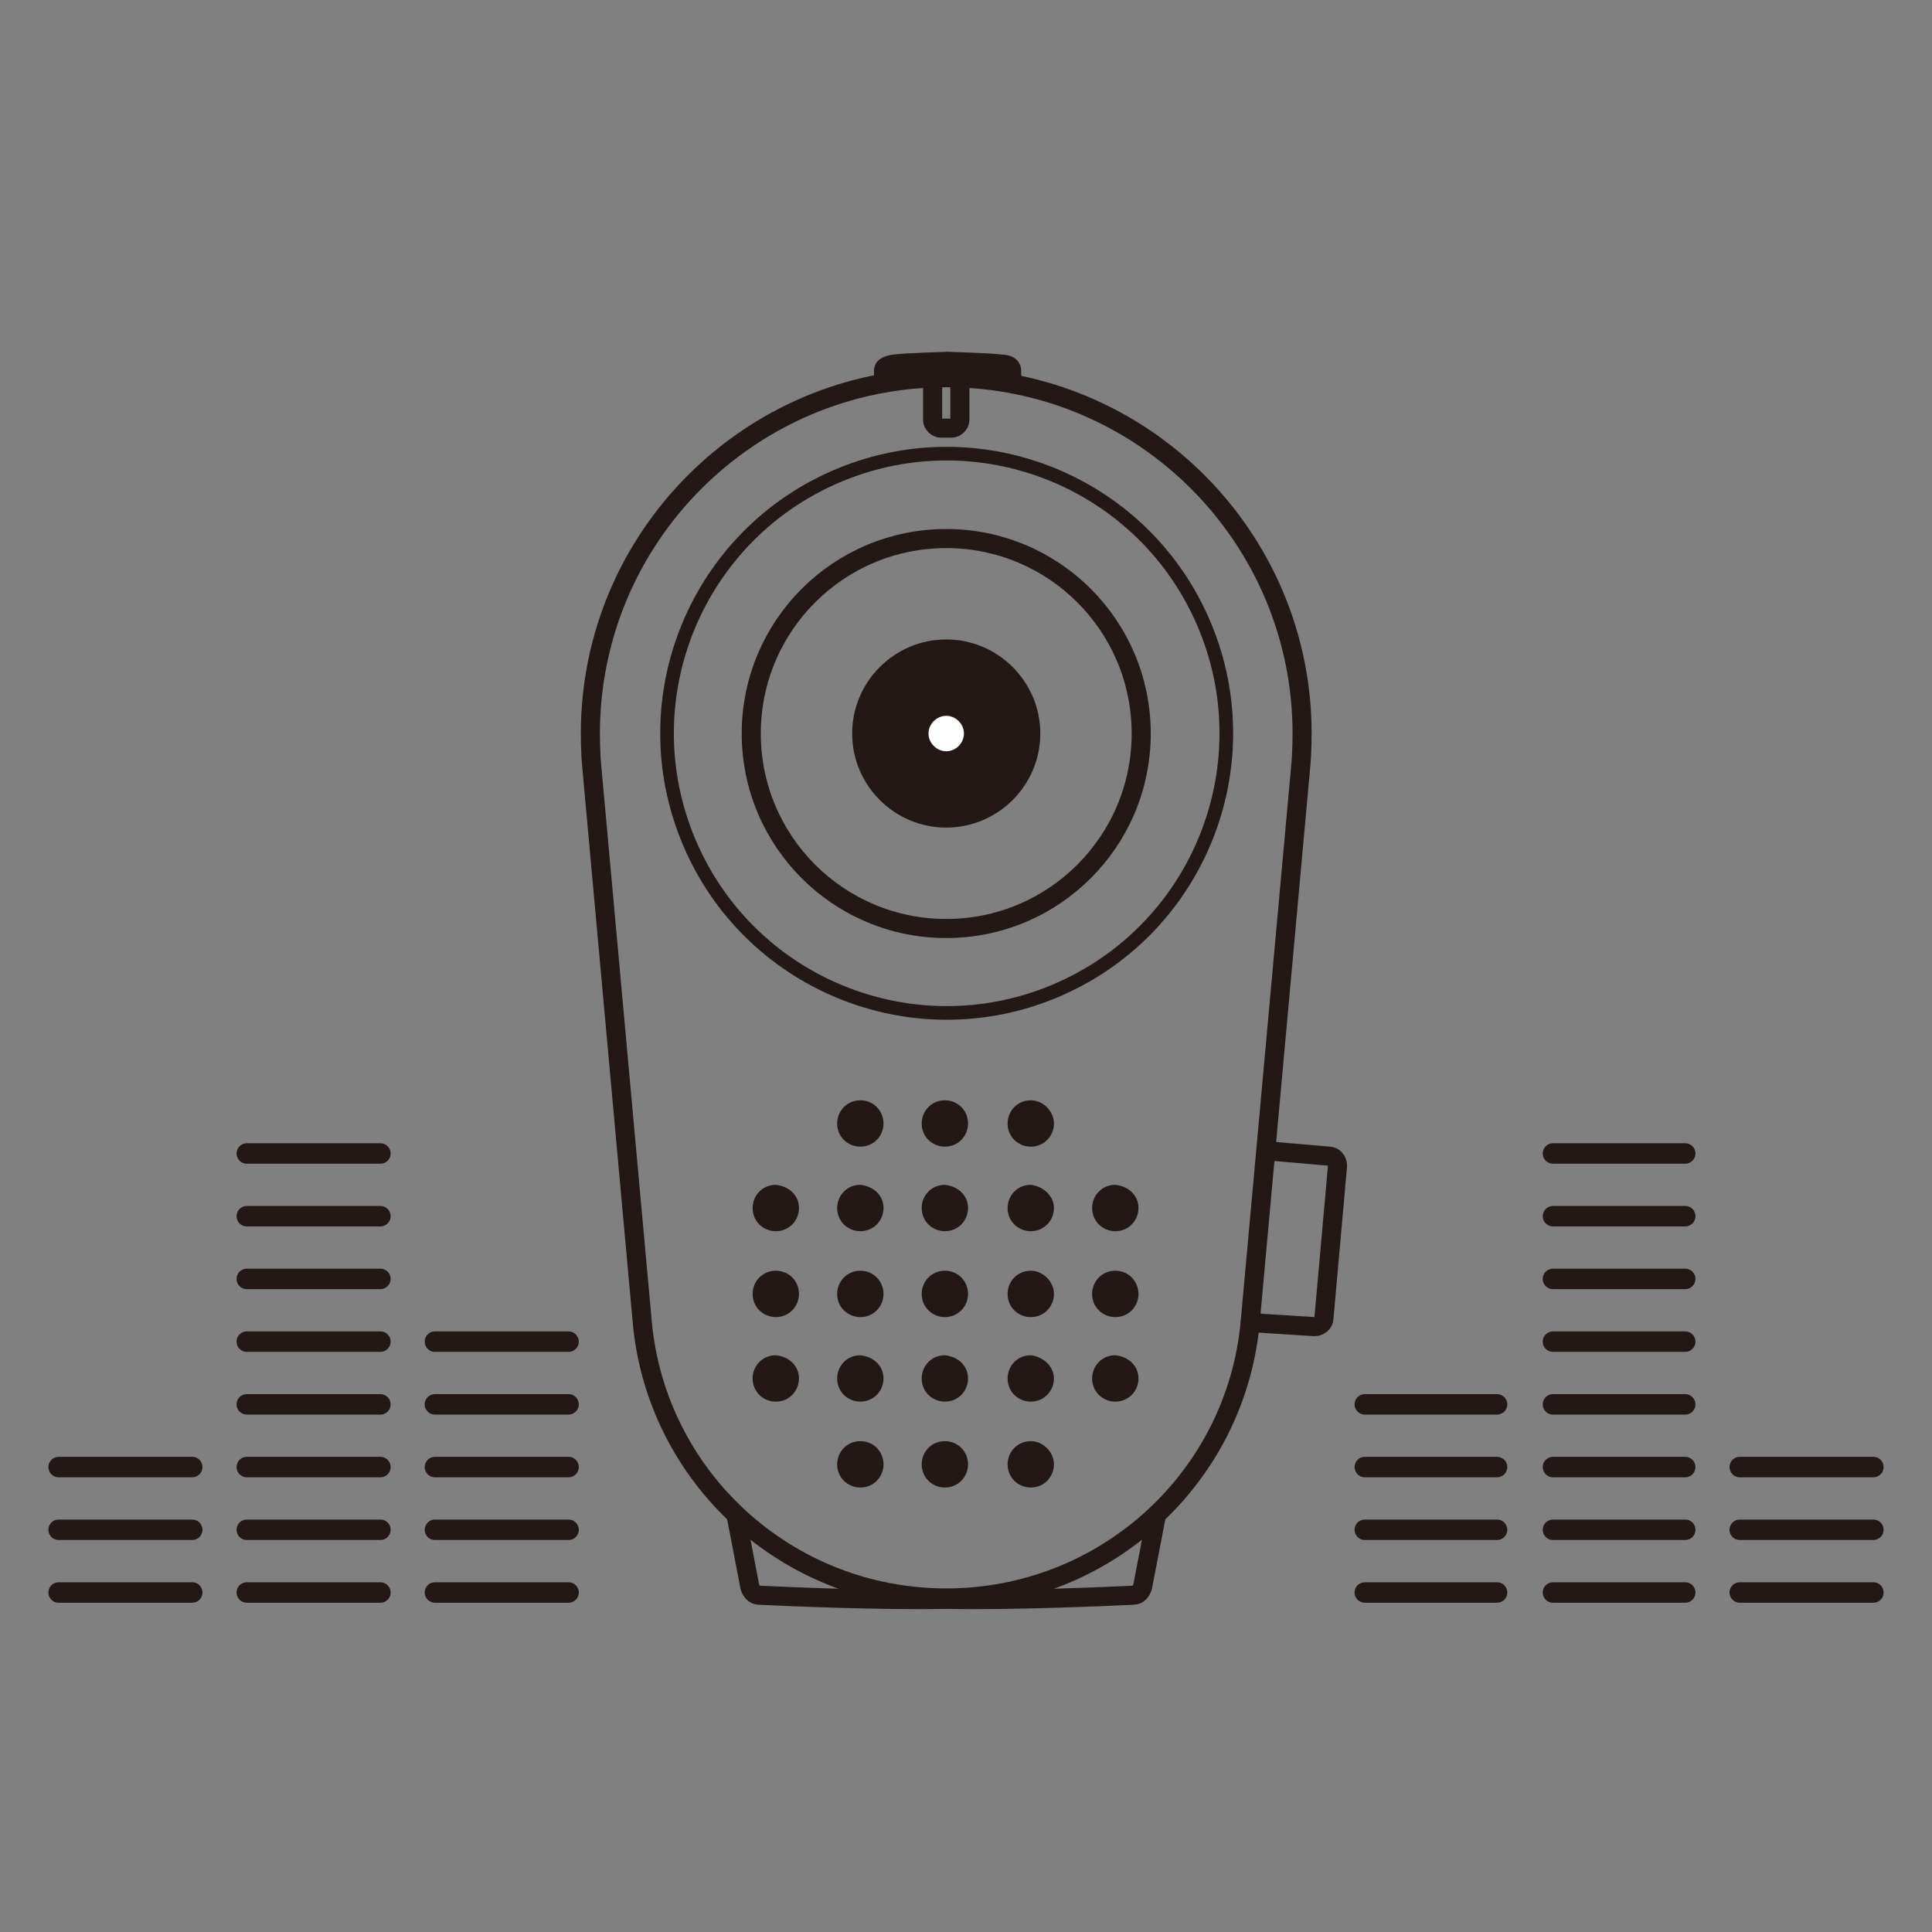 <?xml version="1.0" encoding="utf-8"?>
<!-- Generator: Adobe Illustrator 27.7.0, SVG Export Plug-In . SVG Version: 6.00 Build 0)  -->
<svg version="1.1" id="圖層_1" xmlns="http://www.w3.org/2000/svg" xmlns:xlink="http://www.w3.org/1999/xlink" x="0px" y="0px"
	 viewBox="0 0 141.7 141.7" style="enable-background:new 0 0 141.7 141.7;" xml:space="preserve">
<rect x="0" y="0" width="141.7" height="141.7" fill="#808080" stroke="none"/>
<style type="text/css">
	.st0{fill:none;stroke:#231815;stroke-width:1.5;stroke-linecap:round;stroke-linejoin:round;}
	.st1{fill:none;stroke:#231815;stroke-width:1.4;stroke-linecap:round;stroke-linejoin:round;stroke-miterlimit:10;}
	.st2{fill:#231815;}
	.st3{fill:none;stroke:#231815;stroke-linecap:round;stroke-linejoin:round;stroke-miterlimit:10;}
	.st4{fill:#FFFFFF;}
</style>
<g>
	<g>
		<line class="st0" x1="18.1" y1="84.6" x2="27.9" y2="84.6"/>
		<line class="st0" x1="18.1" y1="89.2" x2="27.9" y2="89.2"/>
		<line class="st0" x1="18.1" y1="93.8" x2="27.9" y2="93.8"/>
		<line class="st0" x1="18.1" y1="98.4" x2="27.9" y2="98.4"/>
		<line class="st0" x1="18.1" y1="103" x2="27.9" y2="103"/>
		<line class="st0" x1="18.1" y1="107.6" x2="27.9" y2="107.6"/>
		<line class="st0" x1="18.1" y1="112.2" x2="27.9" y2="112.2"/>
		<line class="st0" x1="18.1" y1="116.8" x2="27.9" y2="116.8"/>
	</g>
	<g>
		<line class="st0" x1="4.3" y1="107.6" x2="14.1" y2="107.6"/>
		<line class="st0" x1="4.3" y1="112.2" x2="14.1" y2="112.2"/>
		<line class="st0" x1="4.3" y1="116.8" x2="14.1" y2="116.8"/>
	</g>
	<g>
		<line class="st0" x1="31.9" y1="98.4" x2="41.7" y2="98.4"/>
		<line class="st0" x1="31.9" y1="103" x2="41.7" y2="103"/>
		<line class="st0" x1="31.9" y1="107.6" x2="41.7" y2="107.6"/>
		<line class="st0" x1="31.9" y1="112.2" x2="41.7" y2="112.2"/>
		<line class="st0" x1="31.9" y1="116.8" x2="41.7" y2="116.8"/>
	</g>
	<g>
		<line class="st0" x1="123.6" y1="84.6" x2="113.9" y2="84.6"/>
		<line class="st0" x1="123.6" y1="89.2" x2="113.9" y2="89.2"/>
		<line class="st0" x1="123.6" y1="93.8" x2="113.9" y2="93.8"/>
		<line class="st0" x1="123.6" y1="98.4" x2="113.9" y2="98.4"/>
		<line class="st0" x1="123.6" y1="103" x2="113.9" y2="103"/>
		<line class="st0" x1="123.6" y1="107.6" x2="113.9" y2="107.6"/>
		<line class="st0" x1="123.6" y1="112.2" x2="113.9" y2="112.2"/>
		<line class="st0" x1="123.6" y1="116.8" x2="113.9" y2="116.8"/>
	</g>
	<g>
		<line class="st0" x1="137.4" y1="107.6" x2="127.6" y2="107.6"/>
		<line class="st0" x1="137.4" y1="112.2" x2="127.6" y2="112.2"/>
		<line class="st0" x1="137.4" y1="116.8" x2="127.6" y2="116.8"/>
	</g>
	<g>
		<line class="st0" x1="109.8" y1="103" x2="100.1" y2="103"/>
		<line class="st0" x1="109.8" y1="107.6" x2="100.1" y2="107.6"/>
		<line class="st0" x1="109.8" y1="112.2" x2="100.1" y2="112.2"/>
		<line class="st0" x1="109.8" y1="116.8" x2="100.1" y2="116.8"/>
	</g>
</g>
<path class="st1" d="M69.4,117.2c11.7,0,21.3-8.9,22.3-20.3h0l3.7-40.7c0.1-1,0.1-2.4,0.1-2.4c0-14.4-11.7-26.1-26.1-26.1
	c-14.4,0-26.1,11.7-26.1,26.1c0,0,0,1.4,0.1,2.4l3.7,40.7h0C48.1,108.3,57.7,117.2,69.4,117.2z M83.7,53.8c0,7.9-6.4,14.3-14.3,14.3
	c-7.9,0-14.3-6.4-14.3-14.3c0-7.9,6.4-14.3,14.3-14.3C77.3,39.5,83.7,45.9,83.7,53.8z"/>
<path class="st2" d="M64.8,82.4c0,0.9-0.7,1.7-1.7,1.7c-0.9,0-1.7-0.7-1.7-1.7c0-0.9,0.7-1.7,1.7-1.7C64.1,80.7,64.8,81.5,64.8,82.4
	"/>
<path class="st2" d="M71,82.4c0,0.9-0.7,1.7-1.7,1.7c-0.9,0-1.7-0.7-1.7-1.7c0-0.9,0.7-1.7,1.7-1.7C70.3,80.7,71,81.5,71,82.4"/>
<path class="st2" d="M77.3,82.4c0,0.9-0.7,1.7-1.7,1.7c-0.9,0-1.7-0.7-1.7-1.7c0-0.9,0.7-1.7,1.7-1.7C76.5,80.7,77.3,81.5,77.3,82.4
	"/>
<path class="st2" d="M64.8,88.6c0,0.9-0.7,1.7-1.7,1.7c-0.9,0-1.7-0.7-1.7-1.7c0-0.9,0.7-1.7,1.7-1.7C64.1,87,64.8,87.7,64.8,88.6"
	/>
<path class="st2" d="M71,88.6c0,0.9-0.7,1.7-1.7,1.7c-0.9,0-1.7-0.7-1.7-1.7c0-0.9,0.7-1.7,1.7-1.7C70.3,87,71,87.7,71,88.6"/>
<path class="st2" d="M77.3,88.6c0,0.9-0.7,1.7-1.7,1.7c-0.9,0-1.7-0.7-1.7-1.7c0-0.9,0.7-1.7,1.7-1.7C76.5,87,77.3,87.7,77.3,88.6"
	/>
<path class="st2" d="M64.8,94.9c0,0.9-0.7,1.7-1.7,1.7c-0.9,0-1.7-0.7-1.7-1.7c0-0.9,0.7-1.7,1.7-1.7C64.1,93.2,64.8,94,64.8,94.9"
	/>
<path class="st2" d="M71,94.9c0,0.9-0.7,1.7-1.7,1.7c-0.9,0-1.7-0.7-1.7-1.7c0-0.9,0.7-1.7,1.7-1.7C70.3,93.2,71,94,71,94.9"/>
<path class="st2" d="M77.3,94.9c0,0.9-0.7,1.7-1.7,1.7c-0.9,0-1.7-0.7-1.7-1.7c0-0.9,0.7-1.7,1.7-1.7C76.5,93.2,77.3,94,77.3,94.9"
	/>
<path class="st2" d="M64.8,101.1c0,0.9-0.7,1.7-1.7,1.7c-0.9,0-1.7-0.7-1.7-1.7c0-0.9,0.7-1.7,1.7-1.7
	C64.1,99.5,64.8,100.2,64.8,101.1"/>
<path class="st2" d="M58.6,88.6c0,0.9-0.7,1.7-1.7,1.7c-0.9,0-1.7-0.7-1.7-1.7c0-0.9,0.7-1.7,1.7-1.7C57.9,87,58.6,87.7,58.6,88.6"
	/>
<path class="st2" d="M58.6,94.9c0,0.9-0.7,1.7-1.7,1.7c-0.9,0-1.7-0.7-1.7-1.7c0-0.9,0.7-1.7,1.7-1.7C57.9,93.2,58.6,94,58.6,94.9"
	/>
<path class="st2" d="M58.6,101.1c0,0.9-0.7,1.7-1.7,1.7c-0.9,0-1.7-0.7-1.7-1.7c0-0.9,0.7-1.7,1.7-1.7
	C57.9,99.5,58.6,100.2,58.6,101.1"/>
<path class="st2" d="M71,101.1c0,0.9-0.7,1.7-1.7,1.7c-0.9,0-1.7-0.7-1.7-1.7c0-0.9,0.7-1.7,1.7-1.7C70.3,99.5,71,100.2,71,101.1"/>
<path class="st2" d="M77.3,101.1c0,0.9-0.7,1.7-1.7,1.7c-0.9,0-1.7-0.7-1.7-1.7c0-0.9,0.7-1.7,1.7-1.7
	C76.5,99.5,77.3,100.2,77.3,101.1"/>
<path class="st2" d="M83.5,88.6c0,0.9-0.7,1.7-1.7,1.7c-0.9,0-1.7-0.7-1.7-1.7c0-0.9,0.7-1.7,1.7-1.7C82.8,87,83.5,87.7,83.5,88.6"
	/>
<path class="st2" d="M83.5,94.9c0,0.9-0.7,1.7-1.7,1.7c-0.9,0-1.7-0.7-1.7-1.7c0-0.9,0.7-1.7,1.7-1.7C82.8,93.2,83.5,94,83.5,94.9"
	/>
<path class="st2" d="M83.5,101.1c0,0.9-0.7,1.7-1.7,1.7c-0.9,0-1.7-0.7-1.7-1.7c0-0.9,0.7-1.7,1.7-1.7
	C82.8,99.5,83.5,100.2,83.5,101.1"/>
<path class="st2" d="M64.8,107.4c0,0.9-0.7,1.7-1.7,1.7c-0.9,0-1.7-0.7-1.7-1.7c0-0.9,0.7-1.7,1.7-1.7
	C64.1,105.7,64.8,106.5,64.8,107.4"/>
<path class="st2" d="M71,107.4c0,0.9-0.7,1.7-1.7,1.7c-0.9,0-1.7-0.7-1.7-1.7c0-0.9,0.7-1.7,1.7-1.7C70.3,105.7,71,106.5,71,107.4"
	/>
<path class="st2" d="M77.3,107.4c0,0.9-0.7,1.7-1.7,1.7c-0.9,0-1.7-0.7-1.7-1.7c0-0.9,0.7-1.7,1.7-1.7
	C76.5,105.7,77.3,106.5,77.3,107.4"/>
<path class="st1" d="M74.2,28.1l0-0.9c0-0.2-0.1-0.5-0.8-0.5c-0.7-0.1-3.9-0.2-3.9-0.2s-3.2,0.1-3.9,0.2c-0.7,0.1-0.8,0.3-0.8,0.5
	l0,0.9 M69.8,31.4H69c-0.3,0-0.6-0.3-0.6-0.6v-3.1h2v3.1C70.4,31.1,70.1,31.4,69.8,31.4z M92.9,84.4l4.6,0.4c0.3,0,0.6,0.3,0.6,0.7
	l-1,11.2c0,0.3-0.3,0.6-0.7,0.6l-4.7-0.3 M84.8,111.2l-1,5.2c-0.1,0.3-0.3,0.6-0.7,0.6c-2.1,0.1-9,0.4-13.7,0.3 M54,111.2l1,5.2
	c0.1,0.3,0.3,0.6,0.7,0.6c2.1,0.1,9,0.4,13.7,0.3"/>
<ellipse transform="matrix(0.924 -0.383 0.383 0.924 -15.298 30.651)" class="st3" cx="69.4" cy="53.8" rx="20.5" ry="20.5"/>
<path class="st2" d="M76.3,53.8c0,3.8-3.1,6.9-6.9,6.9c-3.8,0-6.9-3.1-6.9-6.9c0-3.8,3.1-6.9,6.9-6.9C73.2,46.9,76.3,50,76.3,53.8"
	/>
<path class="st4" d="M70.7,53.8c0,0.7-0.6,1.3-1.3,1.3s-1.3-0.6-1.3-1.3c0-0.7,0.6-1.3,1.3-1.3S70.7,53.1,70.7,53.8"/>
</svg>
